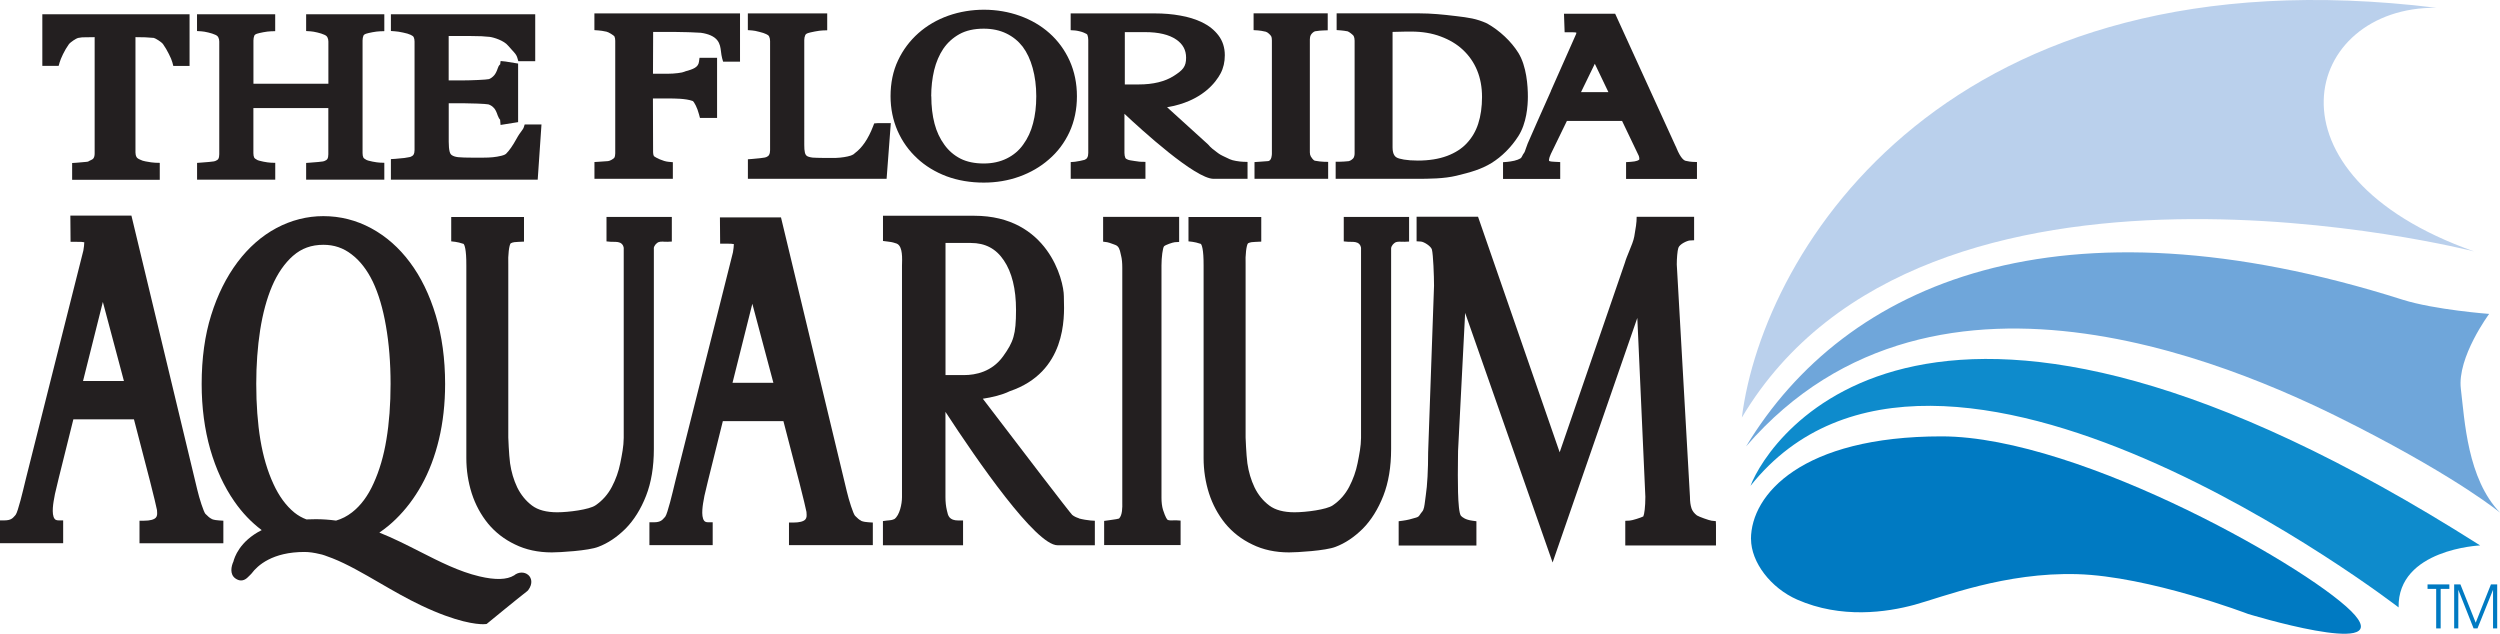 <svg xmlns="http://www.w3.org/2000/svg" id="Layer_1" data-name="Layer 1" viewBox="0 0 463.03 117.38"><defs><style>      .cls-1 {        fill: #231f20;      }      .cls-2 {        fill: #0e8bcc;      }      .cls-3 {        fill: #007ac2;      }      .cls-4 {        fill: #6fa6da;        fill-rule: evenodd;      }      .cls-5 {        fill: #bad0ec;      }    </style></defs><g><path class="cls-1" d="M259.63,44.77c.21.01.39.02.54.01l.81-.04v-4.56h-12.1v4.53l.78.07c.15.01.33.02.52.01.54,0,1.15,0,1.55.39.42.42.35.91.35.91v35.02c-.01,1.54-.33,3.13-.64,4.68-.3,1.51-.83,2.99-1.55,4.37-.74,1.41-1.76,2.57-3.05,3.44-1.14.78-4.95,1.28-7.08,1.28-2,0-3.57-.42-4.67-1.25-1.15-.86-2.07-1.99-2.73-3.35-.66-1.38-1.1-2.89-1.33-4.47-.22-1.65-.33-4.77-.33-4.77v-32.05c-.08-1.75.16-3.64.45-3.93.43-.23.92-.24,1.36-.26l1.09-.05v-4.56h-13.48v4.51l.76.09c.39.05.9.17,1.53.38.15.16.53.89.51,4.06v35.61c0,2.25.34,4.45,1,6.53.67,2.08,1.68,3.95,3,5.58,1.35,1.64,3.04,2.95,5.02,3.89,1.99.98,4.28,1.47,6.81,1.47,1.45,0,6.81-.31,8.61-1.03,1.76-.66,3.44-1.78,5.02-3.34,1.58-1.59,2.86-3.65,3.83-6.12.96-2.45,1.44-5.36,1.44-8.66v-37.16c0-.08.03-.52.62-.99.37-.3.9-.26,1.37-.23Z"></path><path class="cls-1" d="M317.78,96.52l-.77-.08c-.41-.04-2.36-.74-2.71-.97-.51-.39-.84-.82-1.01-1.31-.19-.56-.29-1.27-.29-2.17l-2.44-43.01c0-1.08.11-2.53.29-3.07.25-.74,1.69-1.34,2.11-1.37l.81-.04v-4.35h-10.64l-.03.82c-.01.31-.1,1.06-.41,2.82-.12.73-.56,1.81-.95,2.75-.32.79-.63,1.53-.78,2.09l-12.09,35.14-15.12-43.63h-11.38v4.55l.8.05c.57.04,1.88.86,2.04,1.49.24.94.39,4.9.39,6.7l-1.09,30.83c0,3.29-.16,6.18-.43,7.93-.06.38-.1.73-.14,1.07-.12.94-.2,1.62-.54,2.01-.16.18-.28.36-.39.52-.23.34-.3.44-.72.57-.87.28-1.71.48-2.49.58l-.75.1v4.5h14.4v-4.5l-.74-.1c-1.28-.17-1.83-.61-2.13-.91-.66-.9-.58-7.35-.55-10.11,0-.74.02-1.41.02-1.9l1.31-25.57,16.2,46.23,15.69-45.3,1.49,33.14c0,1.84-.19,3.25-.38,3.63-.44.23-2.06.75-2.52.77l-.82.04v4.57h16.8v-3.75l-.03-.77Z"></path><path class="cls-1" d="M11.03,11.59c.12-.4.33-.92.64-1.56.31-.64.67-1.26,1.08-1.83.29-.4,1.38-1.1,1.69-1.17.27-.03.4-.05.52-.08.12-.02.21-.04.54-.04.39-.02,1.33-.03,2.03-.03v21.54c0,.38-.07.67-.2.87-.11.17-.32.31-.63.43-.18.07-.3.15-.38.21-.05.01-.15.03-.35.05-.81.08-1.42.13-1.81.16l-.8.05v3.11h16.23v-3.14l-.83-.02c-.41-.01-1.02-.1-1.81-.25-.51-.1-.66-.17-.8-.24-.09-.04-.16-.08-.23-.1-.32-.13-.53-.29-.63-.46-.14-.26-.2-.53-.2-.84V6.88c.63,0,1.43.02,1.81.03.65.03,1.2.07,1.59.11.3.07,1.43.75,1.72,1.17.39.56.75,1.17,1.07,1.82.32.61.53,1.13.65,1.56l.17.64h3.01V2.64H7.84v9.56h3.02l.18-.62Z"></path><path class="cls-1" d="M50.96,30.16l-.83-.03c-.31-.01-.77-.08-1.36-.19-.74-.15-1-.25-1.08-.29-.32-.16-.54-.33-.61-.46-.1-.21-.15-.48-.15-.83v-8.34h13.88v8.56c0,.37-.06.66-.17.85-.1.16-.27.29-.57.4-.04.02-.28.11-1.09.17-.65.05-1.14.1-1.49.12l-.79.06v3.1h14.48v-3.13l-.83-.03c-.31-.01-.77-.08-1.36-.19-.74-.15-1-.25-1.08-.29-.32-.16-.54-.33-.61-.46-.1-.21-.15-.49-.15-.83V7.5c0-.34.06-.64.16-.89.05-.1.14-.24.48-.36.25-.08.65-.18,1.19-.28.55-.1,1.01-.16,1.37-.17l.83-.03v-3.13h-14.48v3.11l.8.05c.35.02.78.1,1.29.22.51.12.94.26,1.29.42.28.12.46.27.56.47.12.23.18.49.18.78v7.82h-13.88V7.5c0-.34.06-.64.16-.89.05-.1.14-.24.48-.36.25-.08.65-.18,1.19-.28.55-.1,1.01-.16,1.37-.17l.83-.03v-3.13h-14.48v3.11l.8.05c.35.02.78.1,1.29.22.51.12.94.26,1.29.42.28.12.46.27.56.47.12.23.18.49.18.78v20.88c0,.37-.06.66-.17.85-.1.16-.27.29-.57.4-.04.02-.28.11-1.09.17-.65.05-1.14.1-1.49.12l-.79.06v3.1h14.48v-3.13Z"></path><path class="cls-1" d="M100.28,23.05h-3.1l-.19.59c-.06.17-.16.31-.38.61-.24.32-.57.76-.96,1.48-.68,1.24-1.33,2.17-1.93,2.76-.05.05-.25.21-.85.36-.54.13-1.07.22-1.58.27-.5.05-1.13.08-1.88.08h-1.89c-1.17,0-2.07-.03-2.67-.09-.51-.06-.9-.19-1.16-.37-.13-.09-.31-.25-.41-.65-.11-.43-.17-1.05-.17-1.84v-7.13h2.61c1.28,0,4.28.1,4.73.21.41.12.78.37,1.12.77.14.17.36.53.63,1.33.14.39.29.6.43.75,0,.01,0,.03,0,.04l.08.92,3.25-.52v-10.85l-2.35-.38-.89-.09-.08.61c-.28.23-.39.56-.44.71-.18.55-.4.99-.64,1.29-.3.35-.63.6-.99.74-.45.12-3.36.24-4.86.24h-2.61V6.67h3.98c.78,0,1.48.01,2.09.04.59.03,1.11.07,1.53.12.78.1,2.65.69,3.4,1.62.28.34.54.61.77.86.55.6.8.88.95,1.4l.18.63h3.13V2.64h-26.73v3.1l.8.06c.35.02.84.1,1.45.23.6.12,1.07.26,1.41.42.29.13.49.28.56.43.11.23.16.5.16.82v20.09c0,.35-.06.62-.18.84-.1.19-.35.33-.54.41-.02,0-.25.1-1.16.22-.7.08-1.27.13-1.69.16l-.81.05v3.81h27.19l.7-10.24Z"></path><path class="cls-1" d="M124.6,30.04l-.78-.07c-1.04-.09-2.4-.79-2.71-1.05-.1-.21-.15-.45-.15-.73l-.03-9.95h2.94c.95,0,3.16-.01,4.44.47.25.16.84,1.23,1.16,2.49l.17.64h3.17v-11.14h-3.25l-.1.74c-.14,1.04-1.06,1.37-2.55,1.78l-.17.07c-.32.17-1.77.37-3.09.37h-2.71l.03-7.74h4.3c.77,0,1.45.01,2.04.04l.64.02c.62.02,1.57.06,1.85.09,1.45.2,2.5.68,3.05,1.39.51.65.6,1.36.69,2.12.05.4.1.81.21,1.22l.18.62h3.13V2.48h-26.97v3.1l.8.06c.35.02.84.1,1.45.23.4.08,1.31.68,1.45.85.11.23.16.5.16.82v20.87c0,.34-.06.62-.18.82-.12.16-.74.57-1.15.61-.72.05-1.29.09-1.72.12l-.8.05v3.11h14.52v-3.09Z"></path><path class="cls-1" d="M164.98,22.81h-2.46l-.61.05-.21.55c-.89,2.31-2.03,3.98-3.39,4.97l-.12.11c-.05.05-.2.18-.59.32-.37.12-.8.22-1.26.29-.49.08-1.01.13-1.55.15-.61.03-3.72,0-4.3-.06-.62-.08-.93-.22-1.05-.31-.19-.15-.3-.35-.36-.61l-.02-.11c-.07-.4-.1-.56-.1-1.32V7.42c0-.33.06-.63.18-.9.05-.11.16-.28.51-.39.17-.06.54-.16,1.28-.3.6-.11,1.09-.18,1.45-.19l.83-.03v-3.13h-14.7v3.1l.8.06c.33.02.77.11,1.33.26.55.13.96.27,1.27.42.2.09.46.23.55.45.11.23.17.52.17.85v20.19c0,.37-.06.66-.2.89-.09.17-.26.29-.51.4-.06.03-.34.12-1.14.2-.64.07-1.13.11-1.47.14l-.79.06v3.62h25.69l.78-10.32Z"></path><path class="cls-1" d="M169.85,29.31c1.52,1.42,3.35,2.54,5.46,3.34,2.11.78,4.42,1.17,6.89,1.17,2.32,0,4.53-.37,6.59-1.11,2.06-.74,3.91-1.81,5.46-3.17,1.63-1.39,2.91-3.1,3.83-5.08.91-1.98,1.38-4.21,1.38-6.62,0-2.4-.46-4.61-1.35-6.59-.9-1.99-2.16-3.71-3.75-5.12-1.54-1.37-3.38-2.45-5.48-3.2-4.11-1.48-9.01-1.52-13.25-.02-2.08.74-3.94,1.82-5.52,3.22-1.6,1.42-2.88,3.12-3.79,5.07-.92,1.94-1.38,4.18-1.38,6.64,0,2.25.44,4.41,1.3,6.4.88,1.98,2.1,3.68,3.62,5.07ZM172.47,17.83c0-1.69.19-3.33.55-4.85.37-1.5.94-2.82,1.68-3.93.77-1.13,1.78-2.05,3-2.73,1.21-.67,2.72-1.01,4.49-1.01,1.58,0,2.99.3,4.2.89,1.2.58,2.21,1.4,3.01,2.43.81,1.08,1.43,2.4,1.86,3.96.44,1.58.67,3.34.67,5.23s-.2,3.54-.6,5.03c-.37,1.45-.98,2.77-1.81,3.91h0c-.78,1.11-1.81,1.98-3.05,2.59-1.25.62-2.69.93-4.26.93-1.68,0-3.14-.3-4.32-.9-1.19-.61-2.19-1.47-2.97-2.56-.83-1.13-1.45-2.45-1.83-3.91-.4-1.5-.6-3.21-.6-5.08Z"></path><path class="cls-1" d="M234.47,5.89c.3.06.84.59.96.81.1.19.14.46.14.79v20.96c0,.14-.02,1.34-.72,1.39-.47.03-.87.06-1.2.09l-1.3.09v3.1h13.64v-3.14l-.83-.02c-.43-.01-.98-.08-1.61-.19-.31-.06-.63-.57-.76-.77-.13-.23-.19-.48-.19-.78V7.29c0-.31.06-.59.19-.83.12-.23.53-.63.79-.67.58-.09,1.09-.14,1.5-.15l.83-.03v-3.14h-13.73v3.11l.8.05c.37.02.86.11,1.49.25Z"></path><path class="cls-1" d="M262.26,33.12c2.46,0,5.2-.02,7.48-.57,2.59-.63,4.57-1.17,6.51-2.36,1.89-1.17,3.65-2.92,4.95-4.95,1.55-2.4,1.78-5.63,1.78-7.34h0c0-1.97-.23-5.64-1.77-8.12-1.31-2.1-3.44-4.12-5.79-5.44-2-.91-3.46-1.08-5.66-1.35l-.44-.05c-1.9-.23-4.17-.47-6.59-.47h-15.17v3.1l.79.06c.34.03.76.08,1.24.17.26.07.98.64,1.12.85.12.25.18.54.18.88v20.87c0,.34-.07.62-.2.85-.09.15-.56.56-.91.6-.63.06-1.15.1-1.54.1h-.86v3.16h14.87ZM257.93,5.91c.24,0,.51-.01.82-.02.74-.03,1.95-.04,2.65-.04,2,0,3.83.3,5.44.91,1.62.6,2.99,1.42,4.09,2.45,1.16,1.08,2.05,2.36,2.65,3.82.6,1.45.91,3.11.91,4.93s-.24,3.53-.71,4.96c-.44,1.37-1.15,2.59-2.13,3.63-.91.98-2.14,1.77-3.64,2.33-1.53.57-3.35.86-5.41.86s-3.47-.29-3.94-.58c-.18-.11-.74-.46-.74-1.84V5.91Z"></path><path class="cls-1" d="M217.29,96.38c-.35.01-.69.03-1-.08-.13-.07-.41-.41-.89-1.88-.19-.64-.28-1.39-.28-2.23v-43.03c0-1.5.23-3.22.47-3.54.27-.27,1.62-.73,2-.76l.8-.05v-4.64h-14.08v4.59l.75.1c.22.03.56.16.96.3.17.06.35.13.54.2.66.24.84.86,1,1.65.03.13.05.25.08.35.15.57.22,1.32.22,2.22v43.45c.02.95.03,2.38-.6,3.01-.18.06-.65.16-1.82.31l-.94.13v4.47h14.16v-4.53l-.81-.05c-.17,0-.36,0-.56,0Z"></path><path class="cls-1" d="M95.21,106.57c-1.32.82-3.48.88-6.42.18-3.76-.89-7.3-2.69-11.04-4.59-2.41-1.22-4.88-2.48-7.49-3.52,1.08-.73,2.1-1.56,3.05-2.49,1.83-1.78,3.43-3.89,4.76-6.28,1.39-2.49,2.48-5.35,3.23-8.5.75-3.14,1.14-6.59,1.14-10.26,0-4.61-.58-8.87-1.72-12.66-1.15-3.84-2.77-7.17-4.81-9.88-1.99-2.68-4.4-4.8-7.15-6.29-2.77-1.5-5.75-2.25-8.87-2.25-3.01,0-5.94.74-8.7,2.21-2.73,1.46-5.15,3.59-7.21,6.33-2.06,2.75-3.7,6.04-4.87,9.8-1.17,3.72-1.76,8.01-1.76,12.76,0,4.34.54,8.4,1.59,12.09,1.06,3.67,2.56,6.92,4.48,9.67,1.45,2.09,3.14,3.86,5.05,5.29-4.14,2.08-5.07,5.14-5.24,5.83-.4.85-.73,2.36.38,3.13,1.26.87,2.11-.02,2.52-.45.11-.11.22-.23.34-.34l.13-.14c1.11-1.49,3.86-3.98,9.78-3.98.87,0,1.79.13,2.9.4.45.07,1.2.36,1.86.61l.46.17c2.73,1.08,5.63,2.76,8.7,4.54,2.49,1.44,5.07,2.94,7.7,4.18,6.67,3.17,10.3,3.48,11.47,3.48.26,0,.39-.01.42-.02l.25-.03.19-.16c.06-.05,5.62-4.61,7.33-5.93l.17-.17c.93-1.26.59-2.3.02-2.8-.72-.64-1.88-.59-2.66.09ZM54.3,47.36c1.55-1.36,3.38-2.02,5.6-2.02,1.98,0,3.69.58,5.22,1.77,1.56,1.18,2.87,2.88,3.92,5.04,1.07,2.24,1.89,5.01,2.44,8.22.57,3.24.86,6.85.86,10.73,0,3.78-.26,7.24-.77,10.29-.49,3.02-1.29,5.76-2.38,8.14h0c-1.03,2.3-2.36,4.1-3.98,5.36-.92.72-1.92,1.23-2.97,1.53-1.24-.17-2.5-.26-3.74-.26-.61,0-1.19.01-1.75.04-.8-.3-1.55-.72-2.23-1.27-1.54-1.26-2.85-3.04-3.88-5.3-1.09-2.36-1.9-5.09-2.41-8.14-.51-3.08-.77-6.58-.77-10.41,0-3.46.24-6.8.72-9.93.49-3.11,1.23-5.85,2.21-8.15,1.01-2.36,2.33-4.26,3.92-5.66Z"></path><path class="cls-1" d="M39.23,96.12c-.41-.18-.76-.53-1.09-.86l-.1-.09c-.33-.39-1.11-2.8-1.51-4.5l-12.19-50.74h-11.31s.04,4.86.04,4.86h.84c.09,0,.2,0,.33,0,.69-.01,1.15.02,1.37.08,0,.34-.07.98-.17,1.53-1.64,6.57-4.05,16.1-6.19,24.56-1.97,7.77-3.7,14.65-4.41,17.53-.06.22-.13.53-.22.9-.32,1.33-1.28,5.39-1.72,5.96-.06.07-.13.14-.19.22-.35.4-.71.81-1.87.81h-.86v4.23h11.72v-4.23h-.86c-.43,0-.61-.15-.71-.27-.69-.84-.2-3.31-.04-4.12.05-.24.08-.42.09-.5.05-.29.68-2.94,3.41-13.83h11.22c2.51,9.52,3.98,15.33,4.27,16.82,0,.06,0,.13.01.21.04.47.05.89-.23,1.19-.33.36-1.1.56-2.16.56h-.86v4.18h15.53v-4.18l-.8-.05c-.42-.03-.91-.08-1.37-.26ZM22.96,70.56h-7.58c1.44-5.74,2.83-11.29,3.67-14.64.89,3.31,2.35,8.8,3.9,14.64Z"></path><path class="cls-1" d="M159.53,96.46c-.41-.18-.75-.52-1.08-.85l-.1-.1c-.33-.39-1.11-2.8-1.51-4.5l-12.19-50.74h-11.31s.04,4.86.04,4.86h.84c.09.01.21,0,.33,0,.68-.01,1.15.02,1.37.08,0,.34-.07.98-.17,1.53-1.64,6.59-4.06,16.14-6.2,24.61-1.96,7.75-3.69,14.61-4.4,17.48-.06.22-.13.53-.22.9-.32,1.34-1.28,5.4-1.72,5.97-.06.06-.13.14-.2.22-.35.4-.71.81-1.87.81h-.86v4.23h11.72v-4.23h-.86c-.43,0-.61-.15-.71-.27-.69-.84-.21-3.31-.05-4.12.05-.24.08-.43.09-.51.04-.24.54-2.36,3.41-13.83h11.22c2.51,9.53,3.98,15.33,4.27,16.82,0,.06,0,.13.01.21.04.47.05.89-.23,1.19-.33.36-1.1.56-2.16.56h-.86v4.18h15.53v-4.18l-.8-.05c-.42-.03-.91-.08-1.37-.26ZM143.25,70.9h-7.58c1.44-5.74,2.83-11.29,3.67-14.64.89,3.31,2.35,8.8,3.9,14.64Z"></path><path class="cls-1" d="M199.83,95.99c-.52-.16-.95-.38-1.25-.63-.57-.59-8.8-11.34-16.55-21.51,1.68-.25,3.58-.7,4.98-1.39,10.47-3.55,10.14-13.63,10.04-16.95,0-.25-.01-.47-.01-.63,0-2.96-2.96-14.92-16.61-14.92h-16.89v4.67l.88.11c.4.05.85.1,1.36.28l.09.03c1.16.25,1.26,2.01,1.2,3.71,0,.17-.01.32-.01.43v42.88c0,1.28-.44,3.37-1.4,4.06-.45.2-.76.23-1.05.25-.12,0-.23.02-.34.03l-.74.1v4.48h14.84v-4.59h-.86c-1.72,0-1.93-.92-2.1-1.73l-.05-.21c-.16-.68-.25-1.49-.25-2.39v-15.79c5.86,8.98,16.72,24.71,20.77,24.71h6.9v-4.54l-.8-.05c-.38-.02-1.63-.22-2.18-.39ZM175.12,45h4.7c2.65,0,4.65,1.05,6.1,3.22,1.5,2.21,2.26,5.3,2.26,9.17,0,4.63-.48,5.92-2.39,8.6-2.07,2.87-5.08,3.48-7.24,3.48h-3.43v-24.47Z"></path><path class="cls-1" d="M200.71,6.03l.18.09c.28.1.46.22.51.34.1.27.16.59.16.95v20.92c0,.37-.06.66-.2.89-.09.17-.26.29-.5.39-.22.08-1.47.33-1.76.35l-.79.06v3.1h13.84v-3.14l-.83-.02c-.26,0-.41-.03-.66-.07-.14-.02-.3-.04-.52-.07-.77-.1-1.07-.18-1.18-.22-.28-.1-.47-.23-.53-.35-.11-.26-.17-.57-.17-.92v-7.25c3.2,3,13.12,12.04,16.51,12.04h6.29v-3.13l-.83-.03c-.34-.01-.77-.06-1.3-.15-.48-.08-.88-.19-1.18-.33l-.42-.2c-.5-.23-1.26-.58-1.57-.81-.1-.08-.23-.17-.37-.27-.51-.37-1.2-.89-1.64-1.45l-7.59-6.89c6.49-1.08,9.07-4.67,9.91-6.27.52-.98.78-2.11.78-3.36,0-1.42-.4-2.66-1.18-3.68-.75-.99-1.75-1.79-2.99-2.4-1.23-.59-2.61-1.02-4.09-1.27-1.47-.27-3.06-.4-4.73-.4h-15.56v3.11l.8.05c.36.02,1.38.26,1.59.39ZM212.09,5.95c2.5,0,4.43.46,5.76,1.37,1.23.84,1.83,1.94,1.83,3.37,0,1.63-.56,2.27-2.26,3.36-1.65,1.06-3.84,1.59-6.5,1.59h-2.59V5.95h3.75Z"></path><path class="cls-1" d="M287.26,16.84c-1.87,4.2-3.64,8.16-4.32,9.76-.12.29-.23.59-.32.88-.11.33-.23.7-.33.82-.17.21-.28.43-.36.6-.13.25-.18.35-.33.44-.28.17-.67.32-1.13.43-.52.11-.95.18-1.29.21l-.8.06v3.1h10.59v-3.12l-.97-.05c-.27-.01-.97-.04-1.09-.18,0,0-.13-.3.33-1.28l2.97-6.11h10.22l3.1,6.48c.03.08.06.17.07.27.02.13.03.23.03.32,0,.2-.52.44-1.65.51l-.81.05v3.11h13.13v-3.13l-.83-.03c-.3-.01-.7-.07-1.24-.19-.25-.04-.9-.34-1.73-2.38l-.1-.26h-.02c-.39-.87-2.25-4.92-11-24.1l-.23-.5h-9.48l.12,3.43h.82s.27,0,.27,0c.24,0,.85-.01,1.08.06,0,.05,0,.13-.04.25-1.19,2.73-2.99,6.75-4.68,10.56ZM295.38,11.81l2.52,5.26h-5.08l2.56-5.26Z"></path><path class="cls-1" d="M121.09,45.99c0-.08.03-.52.62-.99.37-.3.9-.26,1.37-.23.21.01.39.02.54.01l.81-.04v-4.56h-12.1v4.53l.78.07c.15.01.33.02.52.01.54,0,1.15,0,1.54.39.42.42.35.91.35.91v35.02c-.01,1.56-.33,3.14-.64,4.68-.3,1.51-.82,2.98-1.55,4.37-.74,1.41-1.76,2.57-3.05,3.44-1.14.78-4.96,1.28-7.08,1.28-2,0-3.57-.42-4.67-1.25-1.14-.86-2.06-1.99-2.73-3.35-.66-1.38-1.1-2.89-1.33-4.47-.22-1.65-.33-4.77-.33-4.77v-32.05c-.08-1.75.16-3.64.45-3.93.43-.23.92-.24,1.36-.26l1.1-.05v-4.56h-13.48v4.51l.76.09c.39.05.9.17,1.53.38.15.16.53.89.51,4.06v35.61c0,2.25.34,4.45,1,6.53.67,2.08,1.68,3.95,3,5.58,1.35,1.64,3.04,2.95,5.02,3.89,1.99.98,4.28,1.47,6.81,1.47,1.45,0,6.81-.31,8.61-1.03,1.76-.66,3.44-1.78,5.02-3.34,1.58-1.6,2.87-3.65,3.83-6.12.96-2.45,1.44-5.37,1.44-8.66v-37.16Z"></path></g><g><g><path class="cls-5" d="M322.61,77.34c3.96-31.33,38.37-87,128.61-75.9-24.54-.23-33.37,30.88,7.02,45.13,0,0-101.81-26.13-135.63,30.77h0Z"></path><path class="cls-4" d="M323.41,82.65c18.43-30.46,58.11-47.28,121.59-27.14,5.91,1.87,16.02,2.63,16.02,2.63,0,0-5.95,8.03-5.24,13.88.71,5.85,1.2,16.66,7.26,22.93,0,0-7.27-6.09-26.41-15.91-19.14-9.82-77.75-37.37-113.21,3.61h0Z"></path><path class="cls-2" d="M324.21,89.99c3.44-9.01,32.93-53.92,135.14,11.03,0,0-15.31.67-15.1,11.48,0,0-85.41-65.99-120.04-22.51h0Z"></path><path class="cls-3" d="M324.3,99.84c0-8.25,9.41-19.02,35.31-19.02s69.91,25.33,76.58,33.15c6.67,7.82-19.82-.26-19.82-.26,0,0-18.31-6.99-31.65-7.37-13.34-.38-24.9,4.24-30.09,5.66-5.19,1.42-13.64,2.63-21.78-.95-4.9-2.16-8.52-6.91-8.54-11.21h0Z"></path></g><g><polygon class="cls-3" points="452.04 116.39 451.21 116.39 451.21 109.07 449.61 109.07 449.61 108.24 453.65 108.24 453.65 109.07 452.04 109.07 452.04 116.39 452.04 116.39"></polygon><polygon class="cls-3" points="454.54 116.39 454.54 108.24 455.7 108.24 458.53 115.33 461.35 108.24 462.51 108.24 462.51 116.39 461.74 116.39 461.74 109.24 458.86 116.39 458.14 116.39 455.31 109.24 455.31 116.39 454.54 116.39 454.54 116.39"></polygon></g></g></svg>